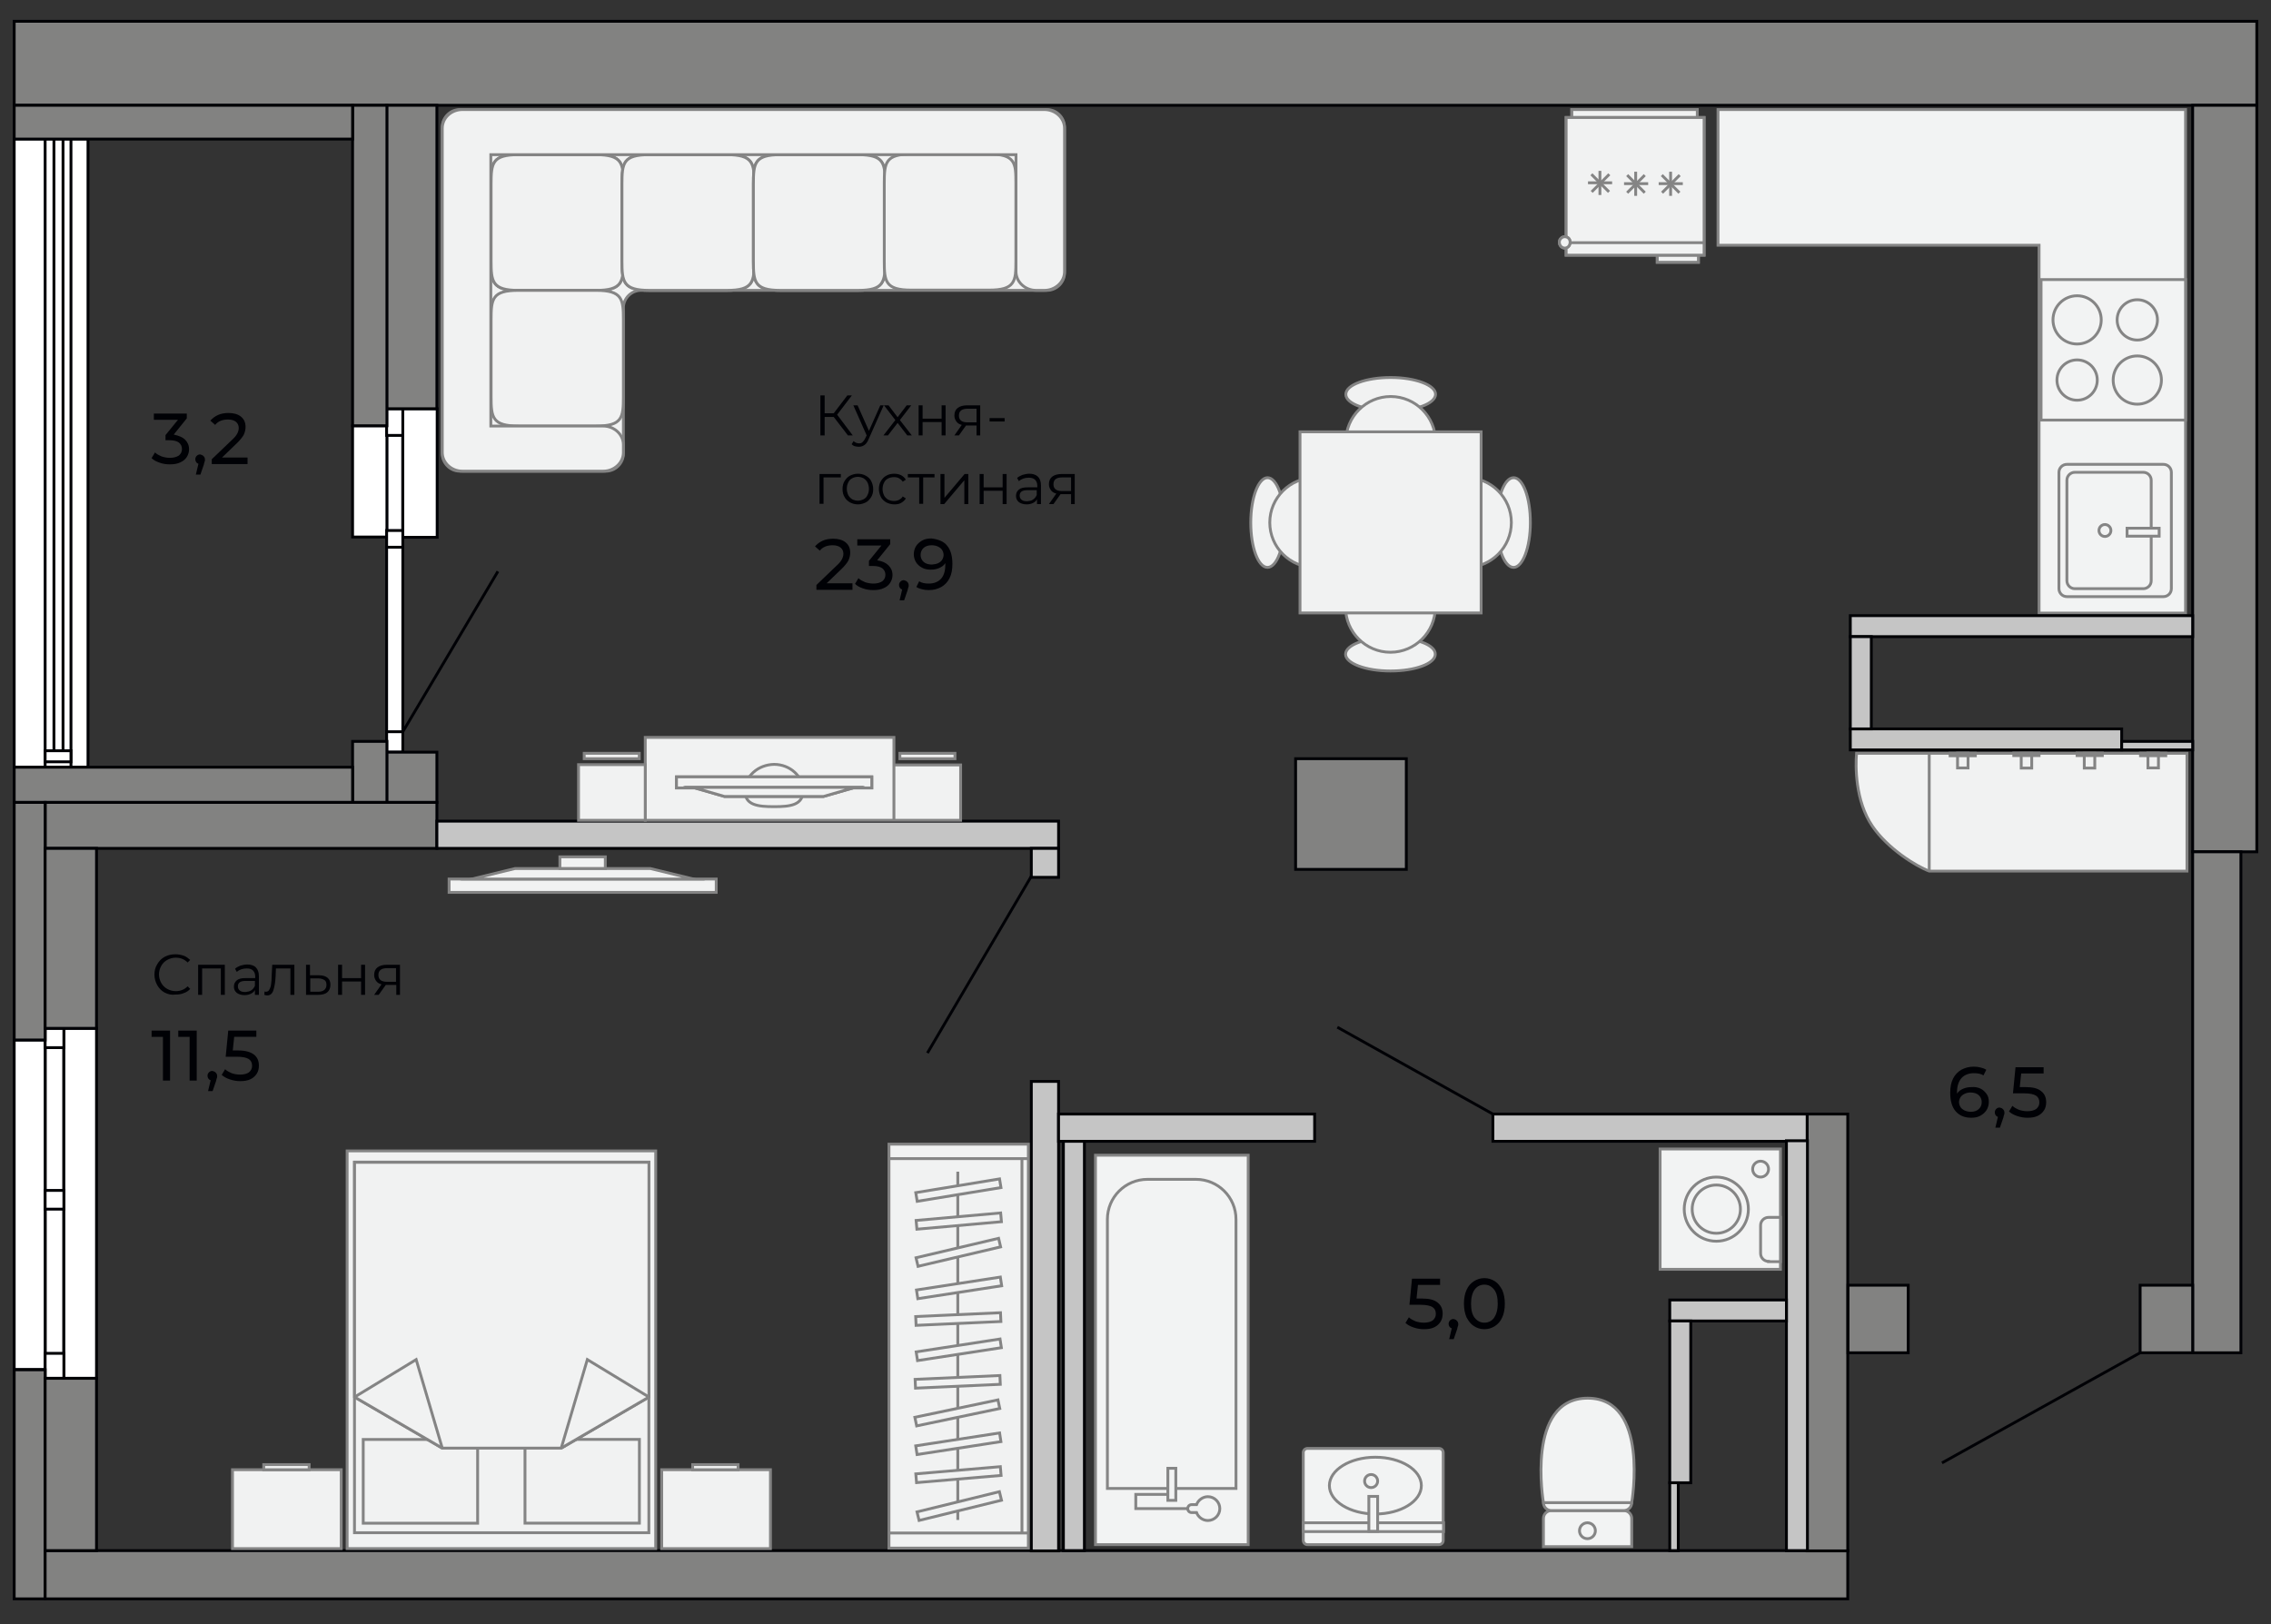 <?xml version="1.0" encoding="utf-8"?>
<!-- Generator: Adobe Illustrator 23.0.2, SVG Export Plug-In . SVG Version: 6.00 Build 0)  -->
<svg version="1.1" xmlns="http://www.w3.org/2000/svg" xmlns:xlink="http://www.w3.org/1999/xlink" x="0px" y="0px"
	 viewBox="0 0 800 572.3" enable-background="new 0 0 800 572.3" xml:space="preserve">
<rect x="0" y="0" width="800" height="572.3" fill="#333333" stroke="none"/>
<g id="Слой_1">
	<polygon fill="#F2F3F3" stroke="#858585" points="769.9,216 769.9,38.6 605.2,38.6 605.2,86.4 718.3,86.4 718.3,216 	"/>
	<g id="unitaz">
		<path fill="#F2F3F3" stroke="#858585" d="M543.7,544.9V535c0-1.6,1.3-2.8,2.8-2.8H572c1.6,0,2.8,1.3,2.8,2.8v9.9H543.7z"/>
		<path fill="#F2F3F3" stroke="#858585" d="M546.5,532.2c-1.6,0-2.8-1.3-2.8-2.8h31.1c0,1.6-1.3,2.8-2.8,2.8H546.5z"/>
		<path fill="#F2F3F3" stroke="#858585" d="M574.8,529.4h-31.1c0,0-6.4-36.8,15.6-36.8C581.2,492.6,574.8,529.4,574.8,529.4z"/>
		<circle fill="#F2F3F3" stroke="#858585" cx="559.2" cy="539.3" r="2.8"/>
	</g>
	<g id="moyka">
		<path fill="#F2F3F3" stroke="#858585" d="M460.6,544.2c-0.9,0-1.5-0.7-1.5-1.5v-30.9c0-0.9,0.7-1.5,1.5-1.5h46.3
			c0.9,0,1.5,0.7,1.5,1.5v30.9c0,0.9-0.7,1.5-1.5,1.5H460.6z"/>
		<rect x="459.1" y="536.5" fill="#F2F3F3" stroke="#858585" width="49.4" height="3.1"/>
		<ellipse fill="#F2F3F3" stroke="#858585" cx="484.5" cy="523.4" rx="16.2" ry="10"/>
		<rect x="482.2" y="527.2" fill="#F2F3F3" stroke="#858585" width="3.1" height="12.3"/>
		<circle fill="#F2F3F3" stroke="#858585" cx="483" cy="521.8" r="2.3"/>
	</g>
	<g id="stirka">
		<rect x="584.8" y="404.8" fill="#F2F3F3" stroke="#858585" width="42.4" height="42.4"/>
		<path fill="#F2F3F3" stroke="#858585" d="M623,444.4c-1.6,0-2.8-1.3-2.8-2.8v-9.9c0-1.6,1.3-2.8,2.8-2.8h4.2v15.6H623z"/>
		<circle fill="#F2F3F3" stroke="#858585" cx="604.6" cy="426" r="11.3"/>
		<circle fill="#F2F3F3" stroke="#858585" cx="604.6" cy="426" r="8.5"/>
		<circle fill="#F2F3F3" stroke="#858585" cx="620.2" cy="411.9" r="2.8"/>
	</g>
	<g id="moyka_2">
		<path fill="#F2F3F3" stroke="#858585" d="M728.1,210.2c-1.6,0-2.8-1.3-2.8-2.8v-41c0-1.6,1.3-2.8,2.8-2.8h34
			c1.6,0,2.8,1.3,2.8,2.8v41c0,1.6-1.3,2.8-2.8,2.8H728.1z"/>
		<path fill="#F2F3F3" stroke="#858585" d="M730.9,207.4c-1.6,0-2.8-1.3-2.8-2.8v-35.4c0-1.6,1.3-2.8,2.8-2.8H755
			c1.6,0,2.8,1.3,2.8,2.8v35.4c0,1.6-1.3,2.8-2.8,2.8H730.9z"/>
		<rect x="749.3" y="186.1" fill="#F2F3F3" stroke="#858585" width="11.3" height="2.8"/>
		<circle fill="#F2F3F3" stroke="#858585" cx="741.5" cy="186.9" r="2.1"/>
	</g>
	<g id="plita">
		<rect x="719" y="98.5" fill="#F2F3F3" stroke="#858585" width="50.9" height="49.5"/>
		<circle fill="#F2F3F3" stroke="#858585" cx="731.7" cy="112.7" r="8.5"/>
		<circle fill="#F2F3F3" stroke="#858585" cx="752.9" cy="133.9" r="8.5"/>
		<circle fill="#F2F3F3" stroke="#858585" cx="731.7" cy="133.9" r="7.1"/>
		<circle fill="#F2F3F3" stroke="#858585" cx="752.9" cy="112.7" r="7.1"/>
	</g>
	<g id="vanna">
		<rect x="385.9" y="407" fill="#F2F3F3" stroke="#858585" width="53.8" height="137.2"/>
		<path fill="#F2F3F3" stroke="#858585" d="M421.3,415.5c7.8,0,14.1,6.3,14.1,14.1v94.8h-45.3v-94.8c0-7.8,6.3-14.1,14.1-14.1H421.3
			z"/>
		<path fill="#F2F3F3" stroke="#858585" d="M411.4,526.5h-11.3v5h19.1"/>
		<path id="Union" fill="#F2F3F3" stroke="#858585" d="M421.5,532.9c0.6,1.6,2.2,2.8,4,2.8c2.3,0,4.2-1.9,4.2-4.2
			c0-2.3-1.9-4.2-4.2-4.2c-1.8,0-3.4,1.2-4,2.8h-1.7c-0.8,0-1.4,0.6-1.4,1.4s0.6,1.4,1.4,1.4H421.5z"/>
		<rect x="411.4" y="517.3" fill="#F2F3F3" stroke="#858585" width="2.8" height="11.3"/>
	</g>
	<rect x="15.9" y="362.3" fill="#FFFFFF" stroke="#000105" stroke-miterlimit="10" width="6.6" height="123.3"/>
	<rect x="22.5" y="362.3" fill="#FFFFFF" stroke="#000105" stroke-miterlimit="10" width="11.5" height="123.3"/>
	<rect x="5" y="366.4" fill="#FFFFFF" stroke="#000105" stroke-miterlimit="10" width="10.9" height="116.1"/>
	<rect x="15.9" y="362.3" fill="#FFFFFF" stroke="#000105" stroke-miterlimit="10" width="6.6" height="6.8"/>
	<rect x="15.9" y="419.4" fill="#FFFFFF" stroke="#000105" stroke-miterlimit="10" width="6.6" height="6.6"/>
	<rect x="15.9" y="476.8" fill="#FFFFFF" stroke="#000105" stroke-miterlimit="10" width="6.6" height="8.8"/>
	<rect x="136.2" y="144" fill="#FFFFFF" stroke="#000105" stroke-miterlimit="10" width="5.7" height="121"/>
	<rect x="141.9" y="144" fill="#FFFFFF" stroke="#000105" stroke-miterlimit="10" width="12.1" height="45.3"/>
	<rect x="124.2" y="150" fill="#FFFFFF" stroke="#000105" stroke-miterlimit="10" width="12.1" height="39.2"/>
	<rect x="136.2" y="186.9" fill="#FFFFFF" stroke="#000105" stroke-miterlimit="10" width="5.7" height="5.9"/>
	<rect x="136.2" y="144" fill="#FFFFFF" stroke="#000105" stroke-miterlimit="10" width="5.7" height="9.4"/>
	<rect x="136.2" y="257.8" fill="#FFFFFF" stroke="#000105" stroke-miterlimit="10" width="5.7" height="7.2"/>
	<g>
		<rect x="5" y="48.9" fill="#FFFFFF" stroke="#000105" stroke-miterlimit="10" width="26" height="221.4"/>
		<rect x="15.9" y="48.9" fill="#FFFFFF" stroke="#000105" stroke-miterlimit="10" width="9.1" height="221.4"/>
		<rect x="19" y="48.9" fill="#FFFFFF" stroke="#000105" stroke-miterlimit="10" width="3.2" height="217.5"/>
	</g>
	<rect x="15.9" y="264.5" fill="#FFFFFF" stroke="#000105" stroke-miterlimit="10" width="9.1" height="3.9"/>
	<line fill="#FFFFFF" stroke="#000105" stroke-miterlimit="10" x1="141.9" y1="257.8" x2="175.4" y2="201.3"/>
	<line fill="#FFFFFF" stroke="#000105" stroke-miterlimit="10" x1="326.7" y1="371" x2="363.6" y2="308.2"/>
	<line fill="#FFFFFF" stroke="#000105" stroke-miterlimit="10" x1="525.9" y1="392.5" x2="471.1" y2="361.9"/>
	<line fill="#FFFFFF" stroke="#000105" stroke-miterlimit="10" x1="753.9" y1="476.6" x2="684.1" y2="515.4"/>
	<rect x="5" y="7.5" fill="#828281" stroke="#000105" stroke-miterlimit="10" width="790" height="29.6"/>
	<rect x="136.2" y="37.1" fill="#828281" stroke="#000105" stroke-miterlimit="10" width="17.7" height="106.9"/>
	<rect x="124.2" y="37.1" fill="#828281" stroke="#000105" stroke-miterlimit="10" width="12.1" height="112.9"/>
	<rect x="5" y="37.1" fill="#828281" stroke="#000105" stroke-miterlimit="10" width="119.2" height="11.9"/>
	<rect x="136.2" y="265" fill="#828281" stroke="#000105" stroke-miterlimit="10" width="17.7" height="17.7"/>
	<rect x="124.2" y="261.2" fill="#828281" stroke="#000105" stroke-miterlimit="10" width="12.1" height="21.5"/>
	<rect x="5" y="270.3" fill="#828281" stroke="#000105" stroke-miterlimit="10" width="119.2" height="12.4"/>
	<rect x="15.9" y="282.7" fill="#828281" stroke="#000105" stroke-miterlimit="10" width="138" height="16.2"/>
	<rect x="5" y="282.7" fill="#828281" stroke="#000105" stroke-miterlimit="10" width="10.9" height="83.7"/>
	<rect x="15.9" y="298.9" fill="#828281" stroke="#000105" stroke-miterlimit="10" width="18.1" height="63.4"/>
	<rect x="5" y="482.6" fill="#828281" stroke="#000105" stroke-miterlimit="10" width="10.9" height="80.7"/>
	<rect x="15.9" y="546.3" fill="#828281" stroke="#000105" stroke-miterlimit="10" width="635" height="17"/>
	<rect x="15.9" y="485.6" fill="#828281" stroke="#000105" stroke-miterlimit="10" width="18.1" height="60.7"/>
	<rect x="772.4" y="37.1" fill="#828281" stroke="#000105" stroke-miterlimit="10" width="22.6" height="263"/>
	<rect x="772.4" y="300.1" fill="#828281" stroke="#000105" stroke-miterlimit="10" width="17" height="176.5"/>
	<rect x="753.9" y="452.8" fill="#828281" stroke="#000105" stroke-miterlimit="10" width="18.5" height="23.8"/>
	<rect x="636.6" y="392.5" fill="#828281" stroke="#000105" stroke-miterlimit="10" width="14.3" height="153.9"/>
	<rect x="456.4" y="267.3" fill="#828281" stroke="#000105" stroke-miterlimit="10" width="39" height="39"/>
	<rect x="651" y="452.8" fill="#828281" stroke="#000105" stroke-miterlimit="10" width="21.2" height="23.8"/>
	<rect x="153.9" y="289.3" fill="#C5C5C5" stroke="#000105" stroke-miterlimit="10" width="219" height="9.6"/>
	<rect x="363.3" y="298.9" fill="#C5C5C5" stroke="#000105" stroke-miterlimit="10" width="9.6" height="10.2"/>
	<rect x="363.3" y="381" fill="#C5C5C5" stroke="#000105" stroke-miterlimit="10" width="9.6" height="165.4"/>
	<rect x="525.9" y="392.5" fill="#C5C5C5" stroke="#000105" stroke-miterlimit="10" width="110.7" height="9.6"/>
	<rect x="372.9" y="392.5" fill="#C5C5C5" stroke="#000105" stroke-miterlimit="10" width="90.2" height="9.6"/>
	<rect x="374.6" y="402.1" fill="#C5C5C5" stroke="#000105" stroke-miterlimit="10" width="7.4" height="144.2"/>
	<rect x="629.3" y="401.9" fill="#C5C5C5" stroke="#000105" stroke-miterlimit="10" width="7.4" height="144.4"/>
	<rect x="588.2" y="458" fill="#C5C5C5" stroke="#000105" stroke-miterlimit="10" width="41.1" height="7.4"/>
	<rect x="588.2" y="465.4" fill="#C5C5C5" stroke="#000105" stroke-miterlimit="10" width="7.4" height="57"/>
	<rect x="588.2" y="522.4" fill="#C5C5C5" stroke="#000105" stroke-miterlimit="10" width="3" height="23.9"/>
	<rect x="651.8" y="216.9" fill="#C5C5C5" stroke="#000105" stroke-miterlimit="10" width="120.6" height="7.4"/>
	<rect x="651.8" y="256.8" fill="#C5C5C5" stroke="#000105" stroke-miterlimit="10" width="95.6" height="7.4"/>
	<rect x="651.8" y="224.3" fill="#C5C5C5" stroke="#000105" stroke-miterlimit="10" width="7.4" height="32.5"/>
	<rect x="747.4" y="261.2" fill="#C5C5C5" stroke="#000105" stroke-miterlimit="10" width="25" height="3"/>
	<g>
		<path fill="#000105" d="M293.7,146.9h-3.2v6.5H289v-14.1h1.5v6.3h3.2l4.8-6.3h1.6l-5.2,6.8l5.5,7.3h-1.7L293.7,146.9z"/>
		<path fill="#000105" d="M311.3,142.8l-5.3,11.9c-0.4,1-0.9,1.7-1.5,2.1c-0.6,0.4-1.2,0.6-2,0.6c-0.5,0-1-0.1-1.4-0.2
			s-0.8-0.4-1.1-0.7l0.7-1.1c0.5,0.5,1.2,0.8,1.9,0.8c0.5,0,0.9-0.1,1.2-0.4c0.3-0.3,0.7-0.7,1-1.4l0.5-1l-4.7-10.6h1.5l4,9l4-9
			H311.3z"/>
		<path fill="#000105" d="M319.6,153.4l-3.4-4.4l-3.4,4.4h-1.6l4.2-5.4l-4-5.2h1.6l3.2,4.2l3.2-4.2h1.6l-4,5.2l4.2,5.4H319.6z"/>
		<path fill="#000105" d="M323.6,142.8h1.4v4.7h6.7v-4.7h1.4v10.6h-1.4v-4.7H325v4.7h-1.4V142.8z"/>
		<path fill="#000105" d="M345.3,142.8v10.6H344v-3.5h-3.3h-0.4l-2.5,3.5h-1.6l2.6-3.7c-0.8-0.2-1.5-0.6-1.9-1.2s-0.7-1.2-0.7-2.1
			c0-1.2,0.4-2.1,1.2-2.7c0.8-0.6,1.9-0.9,3.3-0.9H345.3z M340.8,148.8h3.2v-4.8h-3.1c-2.1,0-3.1,0.8-3.1,2.4
			C337.8,148,338.8,148.8,340.8,148.8z"/>
		<path fill="#000105" d="M348.6,147.3h5.3v1.2h-5.3V147.3z"/>
		<path fill="#000105" d="M296.2,168.2h-6.1v9.3h-1.4V167h7.5V168.2z"/>
		<path fill="#000105" d="M299.4,177c-0.8-0.5-1.5-1.1-1.9-1.9c-0.5-0.8-0.7-1.7-0.7-2.8s0.2-2,0.7-2.8s1.1-1.5,1.9-1.9
			s1.7-0.7,2.8-0.7c1,0,1.9,0.2,2.8,0.7s1.5,1.1,1.9,1.9s0.7,1.7,0.7,2.8s-0.2,2-0.7,2.8c-0.5,0.8-1.1,1.5-1.9,1.9s-1.7,0.7-2.8,0.7
			C301.1,177.7,300.2,177.4,299.4,177z M304.2,175.9c0.6-0.3,1.1-0.8,1.4-1.5c0.3-0.6,0.5-1.3,0.5-2.2c0-0.8-0.2-1.5-0.5-2.2
			c-0.3-0.6-0.8-1.1-1.4-1.5c-0.6-0.3-1.3-0.5-2-0.5c-0.8,0-1.4,0.2-2,0.5c-0.6,0.3-1.1,0.8-1.4,1.5c-0.3,0.6-0.5,1.3-0.5,2.2
			c0,0.8,0.2,1.5,0.5,2.2c0.3,0.6,0.8,1.1,1.4,1.5c0.6,0.3,1.3,0.5,2,0.5C302.9,176.4,303.6,176.2,304.2,175.9z"/>
		<path fill="#000105" d="M312.2,177c-0.8-0.5-1.5-1.1-1.9-1.9s-0.7-1.8-0.7-2.8s0.2-2,0.7-2.8s1.1-1.5,1.9-1.9
			c0.8-0.5,1.8-0.7,2.8-0.7c0.9,0,1.7,0.2,2.4,0.5c0.7,0.4,1.3,0.9,1.7,1.6l-1.1,0.7c-0.3-0.5-0.8-0.9-1.3-1.2
			c-0.5-0.3-1.1-0.4-1.8-0.4c-0.8,0-1.5,0.2-2.1,0.5c-0.6,0.3-1.1,0.8-1.4,1.5c-0.3,0.6-0.5,1.3-0.5,2.2c0,0.8,0.2,1.5,0.5,2.2
			c0.3,0.6,0.8,1.1,1.4,1.5c0.6,0.3,1.3,0.5,2.1,0.5c0.6,0,1.2-0.1,1.8-0.4c0.5-0.3,1-0.6,1.3-1.2l1.1,0.7c-0.4,0.7-1,1.2-1.7,1.6
			s-1.5,0.5-2.4,0.5C314,177.7,313,177.4,312.2,177z"/>
		<path fill="#000105" d="M329.2,168.2h-4v9.3h-1.4v-9.3h-4V167h9.4V168.2z"/>
		<path fill="#000105" d="M331.3,167h1.4v8.4l7.1-8.4h1.3v10.6h-1.4v-8.4l-7.1,8.4h-1.3V167z"/>
		<path fill="#000105" d="M345.1,167h1.4v4.7h6.7V167h1.4v10.6h-1.4v-4.7h-6.7v4.7h-1.4V167z"/>
		<path fill="#000105" d="M365.6,167.9c0.7,0.7,1.1,1.7,1.1,3.1v6.6h-1.4v-1.7c-0.3,0.6-0.8,1-1.4,1.3c-0.6,0.3-1.4,0.5-2.2,0.5
			c-1.2,0-2.1-0.3-2.8-0.8c-0.7-0.6-1-1.3-1-2.2c0-0.9,0.3-1.6,1-2.2c0.7-0.6,1.7-0.8,3.1-0.8h3.4v-0.6c0-0.9-0.3-1.6-0.8-2.1
			c-0.5-0.5-1.3-0.7-2.2-0.7c-0.7,0-1.3,0.1-1.9,0.3c-0.6,0.2-1.1,0.5-1.6,0.9l-0.6-1.1c0.5-0.5,1.2-0.8,1.9-1.1
			c0.8-0.2,1.5-0.4,2.4-0.4C363.8,166.9,364.8,167.2,365.6,167.9z M363.9,176c0.6-0.4,1-0.9,1.3-1.6v-1.7h-3.3
			c-1.8,0-2.7,0.6-2.7,1.9c0,0.6,0.2,1.1,0.7,1.5c0.5,0.4,1.1,0.5,2,0.5C362.7,176.5,363.4,176.4,363.9,176z"/>
		<path fill="#000105" d="M378.6,167v10.6h-1.3v-3.5H374h-0.4l-2.5,3.5h-1.6l2.6-3.7c-0.8-0.2-1.5-0.6-1.9-1.2s-0.7-1.2-0.7-2.1
			c0-1.2,0.4-2.1,1.2-2.7c0.8-0.6,1.9-0.9,3.3-0.9H378.6z M374.1,173h3.2v-4.8h-3.1c-2.1,0-3.1,0.8-3.1,2.4
			C371.1,172.2,372.1,173,374.1,173z"/>
		<path fill="#000105" d="M300.3,205.6v2.2h-12.7v-1.7l7.2-6.9c0.9-0.8,1.5-1.6,1.8-2.2c0.3-0.6,0.5-1.2,0.5-1.9
			c0-0.9-0.3-1.6-1-2.2c-0.6-0.5-1.6-0.8-2.8-0.8c-1.9,0-3.5,0.6-4.5,1.9l-1.7-1.5c0.7-0.8,1.6-1.5,2.7-2c1.1-0.5,2.4-0.7,3.7-0.7
			c1.8,0,3.3,0.4,4.4,1.3c1.1,0.9,1.6,2.1,1.6,3.6c0,0.9-0.2,1.8-0.6,2.7c-0.4,0.8-1.2,1.8-2.3,2.9l-5.4,5.2H300.3z"/>
		<path fill="#000105" d="M313,199.2c0.9,0.9,1.4,2,1.4,3.4c0,1-0.3,1.9-0.8,2.7c-0.5,0.8-1.3,1.5-2.3,1.9c-1,0.5-2.2,0.7-3.7,0.7
			c-1.3,0-2.5-0.2-3.6-0.6c-1.2-0.4-2.1-0.9-2.8-1.6l1.2-2c0.6,0.6,1.4,1,2.3,1.4c0.9,0.3,1.9,0.5,3,0.5c1.3,0,2.3-0.3,3.1-0.8
			c0.7-0.6,1.1-1.3,1.1-2.3c0-1-0.4-1.7-1.1-2.3c-0.7-0.5-1.8-0.8-3.3-0.8h-1.4v-1.8l4.4-5.4H302v-2.2h11.6v1.7l-4.6,5.7
			C310.8,197.7,312.1,198.3,313,199.2z"/>
		<path fill="#000105" d="M319.6,205c0.3,0.3,0.5,0.7,0.5,1.2c0,0.3,0,0.5-0.1,0.7c-0.1,0.2-0.2,0.6-0.3,1.1l-1.2,3.5h-1.6l0.9-3.8
			c-0.3-0.1-0.6-0.3-0.8-0.6c-0.2-0.3-0.3-0.6-0.3-1c0-0.5,0.2-0.9,0.5-1.2c0.3-0.3,0.7-0.5,1.2-0.5
			C318.9,204.5,319.3,204.7,319.6,205z"/>
		<path fill="#000105" d="M333.6,192.2c1.3,1.5,1.9,3.7,1.9,6.5c0,2-0.3,3.6-1,5c-0.7,1.4-1.7,2.4-2.9,3.1c-1.3,0.7-2.7,1.1-4.4,1.1
			c-0.9,0-1.7-0.1-2.4-0.3c-0.8-0.2-1.4-0.4-2-0.8l1-2c0.9,0.6,2,0.8,3.4,0.8c1.8,0,3.3-0.6,4.3-1.7c1-1.1,1.5-2.8,1.5-4.9v-0.6
			c-0.5,0.8-1.2,1.3-2.1,1.7c-0.9,0.4-1.9,0.6-3,0.6c-1.2,0-2.2-0.2-3.1-0.7s-1.6-1.1-2.1-1.9s-0.8-1.8-0.8-2.8
			c0-1.1,0.3-2.1,0.8-2.9c0.5-0.8,1.3-1.5,2.2-2c0.9-0.5,2-0.7,3.2-0.7C330.5,190,332.4,190.7,333.6,192.2z M330.5,198.4
			c0.6-0.3,1.1-0.7,1.4-1.2s0.5-1.1,0.5-1.7c0-0.6-0.2-1.2-0.5-1.7c-0.3-0.5-0.8-0.9-1.4-1.2s-1.4-0.5-2.3-0.5
			c-1.2,0-2.1,0.3-2.8,0.9c-0.7,0.6-1.1,1.5-1.1,2.5s0.4,1.9,1.1,2.5c0.7,0.6,1.7,0.9,2.9,0.9C329.2,198.8,329.9,198.7,330.5,198.4z
			"/>
	</g>
	<g>
		<path fill="#000105" d="M58,349.7c-1.1-0.6-2-1.5-2.6-2.6c-0.6-1.1-1-2.3-1-3.7c0-1.4,0.3-2.6,1-3.7c0.6-1.1,1.5-2,2.6-2.6
			c1.1-0.6,2.4-0.9,3.8-0.9c1,0,2,0.2,2.9,0.5c0.9,0.3,1.6,0.9,2.3,1.5l-0.9,0.9c-1.1-1.1-2.5-1.7-4.2-1.7c-1.1,0-2.1,0.3-3,0.8
			c-0.9,0.5-1.6,1.2-2.1,2.1c-0.5,0.9-0.8,1.9-0.8,3c0,1.1,0.3,2.1,0.8,3c0.5,0.9,1.2,1.6,2.1,2.1c0.9,0.5,1.9,0.8,3,0.8
			c1.7,0,3.1-0.6,4.2-1.7l0.9,0.9c-0.6,0.7-1.4,1.2-2.3,1.5c-0.9,0.4-1.9,0.5-2.9,0.5C60.4,350.6,59.2,350.3,58,349.7z"/>
		<path fill="#000105" d="M79.2,339.9v10.6h-1.4v-9.3h-6.6v9.3h-1.4v-10.6H79.2z"/>
		<path fill="#000105" d="M90.1,340.8c0.7,0.7,1.1,1.7,1.1,3.1v6.6h-1.4v-1.7c-0.3,0.6-0.8,1-1.4,1.3c-0.6,0.3-1.4,0.5-2.2,0.5
			c-1.2,0-2.1-0.3-2.8-0.8c-0.7-0.6-1-1.3-1-2.2c0-0.9,0.3-1.6,1-2.2c0.7-0.6,1.7-0.8,3.1-0.8h3.4v-0.6c0-0.9-0.3-1.6-0.8-2.1
			c-0.5-0.5-1.3-0.7-2.2-0.7c-0.7,0-1.3,0.1-1.9,0.3c-0.6,0.2-1.1,0.5-1.6,0.9l-0.6-1.1c0.5-0.5,1.2-0.8,1.9-1.1
			c0.8-0.2,1.5-0.4,2.4-0.4C88.3,339.8,89.4,340.1,90.1,340.8z M88.5,348.9c0.6-0.4,1-0.9,1.3-1.6v-1.7h-3.3c-1.8,0-2.7,0.6-2.7,1.9
			c0,0.6,0.2,1.1,0.7,1.5c0.5,0.4,1.1,0.5,2,0.5C87.3,349.4,87.9,349.3,88.5,348.9z"/>
		<path fill="#000105" d="M103.7,339.9v10.6h-1.4v-9.3h-5.1l-0.1,2.6c-0.1,2.2-0.4,3.9-0.8,5.1c-0.4,1.2-1.1,1.8-2.2,1.8
			c-0.3,0-0.6-0.1-1-0.2l0.1-1.2c0.2,0.1,0.4,0.1,0.5,0.1c0.6,0,1-0.3,1.2-0.8c0.3-0.5,0.5-1.1,0.6-1.9c0.1-0.8,0.2-1.7,0.2-3
			l0.2-3.8H103.7z"/>
		<path fill="#000105" d="M115.4,344.5c0.7,0.6,1,1.4,1,2.5c0,1.1-0.4,2-1.1,2.6c-0.7,0.6-1.8,0.9-3.2,0.9l-4.3,0v-10.6h1.4v3.7
			l3.1,0C113.7,343.6,114.7,343.9,115.4,344.5z M114.2,348.8c0.5-0.4,0.8-1,0.8-1.8c0-0.8-0.2-1.4-0.7-1.7s-1.2-0.6-2.2-0.6l-2.8,0
			v4.7l2.8,0C113,349.4,113.7,349.2,114.2,348.8z"/>
		<path fill="#000105" d="M119.1,339.9h1.4v4.7h6.7v-4.7h1.4v10.6h-1.4v-4.7h-6.7v4.7h-1.4V339.9z"/>
		<path fill="#000105" d="M140.9,339.9v10.6h-1.3V347h-3.3h-0.4l-2.5,3.5h-1.6l2.6-3.7c-0.8-0.2-1.5-0.6-1.9-1.2s-0.7-1.2-0.7-2.1
			c0-1.2,0.4-2.1,1.2-2.7c0.8-0.6,1.9-0.9,3.3-0.9H140.9z M136.3,345.9h3.2v-4.8h-3.1c-2.1,0-3.1,0.8-3.1,2.4
			C133.3,345.1,134.3,345.9,136.3,345.9z"/>
		<path fill="#000105" d="M59.9,363.1v17.6h-2.5v-15.4h-4v-2.2H59.9z"/>
		<path fill="#000105" d="M69.3,363.1v17.6h-2.5v-15.4h-4v-2.2H69.3z"/>
		<path fill="#000105" d="M76,377.9c0.3,0.3,0.5,0.7,0.5,1.2c0,0.3,0,0.5-0.1,0.7c-0.1,0.2-0.2,0.6-0.3,1.1l-1.2,3.5h-1.6l0.9-3.8
			c-0.3-0.1-0.6-0.3-0.8-0.6c-0.2-0.3-0.3-0.6-0.3-1c0-0.5,0.2-0.9,0.5-1.2c0.3-0.3,0.7-0.5,1.2-0.5C75.3,377.4,75.7,377.6,76,377.9
			z"/>
		<path fill="#000105" d="M89.4,371.5c1.2,0.9,1.8,2.2,1.8,3.9c0,1-0.2,2-0.7,2.8c-0.5,0.8-1.2,1.5-2.2,2s-2.2,0.7-3.7,0.7
			c-1.2,0-2.4-0.2-3.6-0.6c-1.2-0.4-2.1-0.9-2.9-1.6l1.2-2c0.6,0.6,1.4,1,2.3,1.4c0.9,0.3,1.9,0.5,3,0.5c1.3,0,2.4-0.3,3.1-0.8
			c0.7-0.6,1.1-1.3,1.1-2.3c0-1.1-0.4-1.9-1.2-2.4c-0.8-0.5-2.2-0.8-4.1-0.8h-4l0.9-9.2h9.9v2.2h-7.8l-0.5,4.8h2
			C86.4,370.1,88.2,370.6,89.4,371.5z"/>
	</g>
	<g>
		<path fill="#000105" d="M65.2,154.9c0.9,0.9,1.4,2,1.4,3.4c0,1-0.3,1.9-0.8,2.7c-0.5,0.8-1.3,1.5-2.3,1.9c-1,0.5-2.2,0.7-3.7,0.7
			c-1.3,0-2.5-0.2-3.6-0.6c-1.2-0.4-2.1-0.9-2.8-1.6l1.2-2c0.6,0.6,1.4,1,2.3,1.4c0.9,0.3,1.9,0.5,3,0.5c1.3,0,2.3-0.3,3.1-0.8
			c0.7-0.6,1.1-1.3,1.1-2.3c0-1-0.4-1.7-1.1-2.3c-0.7-0.5-1.8-0.8-3.3-0.8h-1.4v-1.8l4.4-5.4h-8.5v-2.2h11.6v1.7l-4.6,5.7
			C63,153.5,64.3,154,65.2,154.9z"/>
		<path fill="#000105" d="M71.7,160.7c0.3,0.3,0.5,0.7,0.5,1.2c0,0.3,0,0.5-0.1,0.7c-0.1,0.2-0.2,0.6-0.3,1.1l-1.2,3.5H69l0.9-3.8
			c-0.3-0.1-0.6-0.3-0.8-0.6c-0.2-0.3-0.3-0.6-0.3-1c0-0.5,0.2-0.9,0.5-1.2c0.3-0.3,0.7-0.5,1.2-0.5C71,160.2,71.4,160.4,71.7,160.7
			z"/>
		<path fill="#000105" d="M87.2,161.3v2.2H74.6v-1.7l7.2-6.9c0.9-0.8,1.5-1.6,1.8-2.2c0.3-0.6,0.5-1.2,0.5-1.9c0-0.9-0.3-1.6-1-2.2
			c-0.6-0.5-1.6-0.8-2.8-0.8c-1.9,0-3.5,0.6-4.5,1.9l-1.7-1.5c0.7-0.8,1.6-1.5,2.7-2c1.1-0.5,2.4-0.7,3.7-0.7c1.8,0,3.3,0.4,4.4,1.3
			c1.1,0.9,1.6,2.1,1.6,3.6c0,0.9-0.2,1.8-0.6,2.7c-0.4,0.8-1.2,1.8-2.3,2.9l-5.4,5.2H87.2z"/>
	</g>
	<g>
		<path fill="#000105" d="M697.6,383.5c0.9,0.4,1.6,1.1,2.2,1.9s0.8,1.8,0.8,2.8c0,1.1-0.3,2.1-0.8,2.9c-0.5,0.8-1.3,1.5-2.2,2
			c-0.9,0.5-2,0.7-3.2,0.7c-2.4,0-4.2-0.8-5.5-2.3c-1.3-1.5-1.9-3.7-1.9-6.5c0-2,0.3-3.6,1-5c0.7-1.4,1.7-2.4,2.9-3.1
			c1.3-0.7,2.7-1.1,4.4-1.1c0.9,0,1.7,0.1,2.4,0.3c0.8,0.2,1.4,0.4,2,0.8l-1,2c-0.8-0.6-2-0.8-3.4-0.8c-1.8,0-3.3,0.6-4.3,1.7
			c-1,1.1-1.6,2.8-1.6,4.9c0,0.3,0,0.5,0,0.6c0.5-0.8,1.2-1.3,2.1-1.7c0.9-0.4,1.9-0.6,3-0.6C695.7,382.9,696.7,383.1,697.6,383.5z
			 M697,390.8c0.7-0.6,1.1-1.5,1.1-2.5c0-1-0.4-1.9-1.1-2.5c-0.7-0.6-1.7-0.9-2.9-0.9c-0.8,0-1.5,0.2-2.1,0.5
			c-0.6,0.3-1.1,0.7-1.4,1.2s-0.5,1.1-0.5,1.7c0,0.6,0.2,1.2,0.5,1.7c0.3,0.5,0.8,0.9,1.4,1.2c0.6,0.3,1.4,0.5,2.3,0.5
			C695.4,391.7,696.3,391.4,697,390.8z"/>
		<path fill="#000105" d="M705.6,390.8c0.3,0.3,0.5,0.7,0.5,1.2c0,0.3,0,0.5-0.1,0.7c-0.1,0.2-0.2,0.6-0.3,1.1l-1.2,3.5h-1.6
			l0.9-3.8c-0.3-0.1-0.6-0.3-0.8-0.6c-0.2-0.3-0.3-0.6-0.3-1c0-0.5,0.2-0.9,0.5-1.2c0.3-0.3,0.7-0.5,1.2-0.5
			C704.9,390.3,705.2,390.4,705.6,390.8z"/>
		<path fill="#000105" d="M719,384.4c1.2,0.9,1.8,2.2,1.8,3.9c0,1-0.2,2-0.7,2.8c-0.5,0.8-1.2,1.5-2.2,2c-1,0.5-2.2,0.7-3.7,0.7
			c-1.2,0-2.4-0.2-3.6-0.6s-2.1-0.9-2.9-1.6l1.2-2c0.6,0.6,1.4,1,2.3,1.4c0.9,0.3,1.9,0.5,3,0.5c1.3,0,2.4-0.3,3.1-0.8
			c0.7-0.6,1.1-1.3,1.1-2.3c0-1.1-0.4-1.9-1.2-2.4c-0.8-0.5-2.2-0.8-4.1-0.8h-4l0.9-9.2h9.9v2.2H712l-0.5,4.8h2
			C716,383,717.8,383.4,719,384.4z"/>
	</g>
	<g>
		<path fill="#000105" d="M506.4,458.9c1.2,0.9,1.8,2.2,1.8,3.9c0,1-0.2,2-0.7,2.8c-0.5,0.8-1.2,1.5-2.2,2c-1,0.5-2.2,0.7-3.7,0.7
			c-1.2,0-2.4-0.2-3.6-0.6s-2.1-0.9-2.9-1.6l1.2-2c0.6,0.6,1.4,1,2.3,1.4c0.9,0.3,1.9,0.5,3,0.5c1.3,0,2.4-0.3,3.1-0.8
			c0.7-0.6,1.1-1.3,1.1-2.3c0-1.1-0.4-1.9-1.2-2.4c-0.8-0.5-2.2-0.8-4.1-0.8h-4l0.9-9.2h9.9v2.2h-7.8l-0.5,4.8h2
			C503.4,457.5,505.2,457.9,506.4,458.9z"/>
		<path fill="#000105" d="M513.2,465.3c0.3,0.3,0.5,0.7,0.5,1.2c0,0.3,0,0.5-0.1,0.7c-0.1,0.2-0.2,0.6-0.3,1.1l-1.2,3.5h-1.6
			l0.9-3.8c-0.3-0.1-0.6-0.3-0.8-0.6c-0.2-0.3-0.3-0.6-0.3-1c0-0.5,0.2-0.9,0.5-1.2c0.3-0.3,0.7-0.5,1.2-0.5
			C512.5,464.8,512.8,464.9,513.2,465.3z"/>
		<path fill="#000105" d="M519.2,467.2c-1.1-0.7-1.9-1.8-2.6-3.1c-0.6-1.4-0.9-3-0.9-4.8c0-1.9,0.3-3.5,0.9-4.8
			c0.6-1.4,1.5-2.4,2.6-3.1c1.1-0.7,2.3-1.1,3.7-1.1c1.4,0,2.6,0.4,3.7,1.1c1.1,0.7,1.9,1.8,2.6,3.1c0.6,1.4,0.9,3,0.9,4.8
			c0,1.9-0.3,3.5-0.9,4.8c-0.6,1.4-1.5,2.4-2.6,3.1c-1.1,0.7-2.3,1.1-3.7,1.1C521.5,468.3,520.3,467.9,519.2,467.2z M526.3,464.3
			c0.8-1.2,1.3-2.8,1.3-5c0-2.2-0.4-3.9-1.3-5s-2-1.7-3.4-1.7c-1.4,0-2.6,0.6-3.4,1.7s-1.3,2.8-1.3,5c0,2.2,0.4,3.9,1.3,5
			s2,1.7,3.4,1.7C524.3,466,525.5,465.4,526.3,464.3z"/>
	</g>
	<g>
		
			<rect x="266.6" y="449.7" transform="matrix(-4.488872e-11 1 -1 -4.488872e-11 811.958 136.511)" fill-rule="evenodd" clip-rule="evenodd" fill="#F1F2F2" stroke="#848484" stroke-miterlimit="10" width="142.3" height="49.1"/>
		<line fill="#F1F2F2" stroke="#848484" stroke-miterlimit="10" x1="313.2" y1="408.2" x2="362.4" y2="408.2"/>
		<line fill="#F1F2F2" stroke="#848484" stroke-miterlimit="10" x1="313.2" y1="540.1" x2="362.3" y2="540.1"/>
		<line fill="#F1F2F2" stroke="#848484" stroke-miterlimit="10" x1="360" y1="408.2" x2="360" y2="540.1"/>
		<line fill="#F1F2F2" stroke="#848484" stroke-miterlimit="10" x1="337.4" y1="535.5" x2="337.4" y2="412.8"/>
		
			<rect x="336.1" y="404.2" transform="matrix(0.162 0.987 -0.987 0.162 696.605 18.133)" fill="#F1F2F2" stroke="#848484" stroke-miterlimit="10" width="3.1" height="29.9"/>
		
			<rect x="336.1" y="415.2" transform="matrix(8.815246e-02 0.996 -0.996 8.815246e-02 736.41 55.984)" fill="#F1F2F2" stroke="#848484" stroke-miterlimit="10" width="3.1" height="29.9"/>
		
			<rect x="335.8" y="426.4" transform="matrix(0.229 0.973 -0.973 0.229 689.765 11.899)" fill="#F1F2F2" stroke="#848484" stroke-miterlimit="10" width="3.1" height="29.9"/>
		
			<rect x="336.2" y="438.9" transform="matrix(0.152 0.988 -0.988 0.152 734.919 51.055)" fill="#F1F2F2" stroke="#848484" stroke-miterlimit="10" width="3.1" height="29.9"/>
		
			<rect x="336" y="449.7" transform="matrix(4.511170e-02 0.999 -0.999 4.511170e-02 786.534 106.54)" fill="#F1F2F2" stroke="#848484" stroke-miterlimit="10" width="3.1" height="29.9"/>
		
			<rect x="336" y="460.7" transform="matrix(0.152 0.988 -0.988 0.152 756.38 69.754)" fill="#F1F2F2" stroke="#848484" stroke-miterlimit="10" width="3.1" height="29.9"/>
		
			<rect x="335.8" y="471.9" transform="matrix(4.511170e-02 0.999 -0.999 4.511170e-02 808.513 127.868)" fill="#F1F2F2" stroke="#848484" stroke-miterlimit="10" width="3.1" height="29.9"/>
		
			<rect x="335.8" y="482.8" transform="matrix(0.205 0.979 -0.979 0.205 755.37 65.479)" fill="#F1F2F2" stroke="#848484" stroke-miterlimit="10" width="3.1" height="29.9"/>
		
			<rect x="335.9" y="493.8" transform="matrix(0.152 0.988 -0.988 0.152 788.941 97.922)" fill="#F1F2F2" stroke="#848484" stroke-miterlimit="10" width="3.1" height="29.9"/>
		
			<rect x="335.8" y="504.7" transform="matrix(8.473843e-02 0.996 -0.996 8.473843e-02 826.614 139.505)" fill="#F1F2F2" stroke="#848484" stroke-miterlimit="10" width="3.1" height="29.9"/>
		
			<rect x="336.2" y="515.7" transform="matrix(0.238 0.971 -0.971 0.238 772.792 76.359)" fill="#F1F2F2" stroke="#848484" stroke-miterlimit="10" width="3.1" height="29.9"/>
	</g>
	<g>
		<g>
			
				<rect x="158.2" y="309.7" fill-rule="evenodd" clip-rule="evenodd" fill="#F1F2F2" stroke="#848484" stroke-miterlimit="10" width="94.1" height="4.7"/>
			<polygon fill-rule="evenodd" clip-rule="evenodd" fill="#F1F2F2" stroke="#848484" stroke-miterlimit="10" points="244.3,309.7 
				229.1,306 181.4,306 166.2,309.7 			"/>
			
				<rect x="203.2" y="295.9" transform="matrix(5.064400e-11 -1 1 5.064400e-11 -98.669 509.174)" fill-rule="evenodd" clip-rule="evenodd" fill="#F1F2F2" stroke="#848484" stroke-miterlimit="10" width="4.1" height="16"/>
		</g>
	</g>
	<g>
		
			<rect x="553.7" y="38.6" fill-rule="evenodd" clip-rule="evenodd" fill="#F1F2F2" stroke="#848484" stroke-miterlimit="10" width="44.2" height="3.1"/>
		
			<rect x="553.7" y="38.6" fill-rule="evenodd" clip-rule="evenodd" fill="#F1F2F2" stroke="#848484" stroke-miterlimit="10" width="44.2" height="3.1"/>
		
			<rect x="583.8" y="88.1" fill-rule="evenodd" clip-rule="evenodd" fill="#F1F2F2" stroke="#848484" stroke-miterlimit="10" width="14.5" height="4.3"/>
		
			<rect x="583.8" y="88.1" fill-rule="evenodd" clip-rule="evenodd" fill="#F1F2F2" stroke="#848484" stroke-miterlimit="10" width="14.5" height="4.3"/>
		
			<rect x="551.7" y="41.4" fill-rule="evenodd" clip-rule="evenodd" fill="#F1F2F2" stroke="#848484" stroke-miterlimit="10" width="48.6" height="48.5"/>
		
			<rect x="551.7" y="41.4" fill-rule="evenodd" clip-rule="evenodd" fill="#F1F2F2" stroke="#848484" stroke-miterlimit="10" width="48.6" height="48.5"/>
		<path fill-rule="evenodd" clip-rule="evenodd" fill="#F1F2F2" stroke="#848484" stroke-miterlimit="10" d="M551.7,85.5l48.6,0
			L551.7,85.5z"/>
		<path fill-rule="evenodd" clip-rule="evenodd" fill="#F1F2F2" stroke="#848484" stroke-miterlimit="10" d="M549.3,85.3
			c0-0.9,0.8-1.9,1.9-1.9c1.2,0,1.9,0.9,1.9,1.9c0,1.2-0.8,2.1-1.9,2.1C550.2,87.4,549.3,86.5,549.3,85.3z"/>
		<path fill-rule="evenodd" clip-rule="evenodd" fill="#F1F2F2" stroke="#848484" stroke-miterlimit="10" d="M549.3,85.3
			c0-0.9,0.8-1.9,1.9-1.9c1.2,0,1.9,0.9,1.9,1.9c0,1.2-0.8,2.1-1.9,2.1C550.2,87.4,549.3,86.5,549.3,85.3z"/>
		<path fill-rule="evenodd" clip-rule="evenodd" fill="#F1F2F2" stroke="#848484" stroke-miterlimit="10" d="M576.2,60.5v8.5V60.5z"
			/>
		<path fill-rule="evenodd" clip-rule="evenodd" fill="#F1F2F2" stroke="#848484" stroke-miterlimit="10" d="M572.1,64.7l8.5,0
			L572.1,64.7z"/>
		<path fill-rule="evenodd" clip-rule="evenodd" fill="#F1F2F2" stroke="#848484" stroke-miterlimit="10" d="M573.2,67.9l6.2-6.2
			L573.2,67.9z"/>
		<path fill-rule="evenodd" clip-rule="evenodd" fill="#F1F2F2" stroke="#848484" stroke-miterlimit="10" d="M579.4,67.9l-6.2-6.2
			L579.4,67.9z"/>
		<path fill-rule="evenodd" clip-rule="evenodd" fill="#F1F2F2" stroke="#848484" stroke-miterlimit="10" d="M563.6,60.2v8.5V60.2z"
			/>
		<path fill-rule="evenodd" clip-rule="evenodd" fill="#F1F2F2" stroke="#848484" stroke-miterlimit="10" d="M559.4,64.4l8.5,0
			L559.4,64.4z"/>
		<path fill-rule="evenodd" clip-rule="evenodd" fill="#F1F2F2" stroke="#848484" stroke-miterlimit="10" d="M560.7,67.6l6.2-6.2
			L560.7,67.6z"/>
		<path fill-rule="evenodd" clip-rule="evenodd" fill="#F1F2F2" stroke="#848484" stroke-miterlimit="10" d="M566.8,67.6l-6.2-6.2
			L566.8,67.6z"/>
		<path fill-rule="evenodd" clip-rule="evenodd" fill="#F1F2F2" stroke="#848484" stroke-miterlimit="10" d="M588.5,60.5l0,8.5
			L588.5,60.5z"/>
		<path fill-rule="evenodd" clip-rule="evenodd" fill="#F1F2F2" stroke="#848484" stroke-miterlimit="10" d="M584.3,64.7l8.5,0
			L584.3,64.7z"/>
		<path fill-rule="evenodd" clip-rule="evenodd" fill="#F1F2F2" stroke="#848484" stroke-miterlimit="10" d="M585.5,67.9l6.2-6.2
			L585.5,67.9z"/>
		<path fill-rule="evenodd" clip-rule="evenodd" fill="#F1F2F2" stroke="#848484" stroke-miterlimit="10" d="M591.6,67.9l-6.2-6.2
			L591.6,67.9z"/>
	</g>
	<g>
		<g>
			<path fill="#F1F2F2" stroke="#848484" stroke-miterlimit="10" d="M489.9,144.8c8.7,0,15.8-2.6,15.8-5.9c0-3.2-7.1-5.9-15.8-5.9
				c-8.7,0-15.8,2.6-15.8,5.9C474,142.2,481.1,144.8,489.9,144.8z"/>
			<path fill="#F1F2F2" stroke="#848484" stroke-miterlimit="10" d="M489.9,171.3c8.7,0,15.8-7.1,15.8-15.8
				c0-8.7-7.1-15.8-15.8-15.8c-8.7,0-15.8,7.1-15.8,15.8C474,164.2,481.1,171.3,489.9,171.3z"/>
		</g>
		<g>
			<path fill="#F1F2F2" stroke="#848484" stroke-miterlimit="10" d="M489.8,224.6c-8.7,0-15.8,2.6-15.8,5.9c0,3.2,7.1,5.9,15.8,5.9
				c8.7,0,15.8-2.6,15.8-5.9C505.7,227.2,498.6,224.6,489.8,224.6z"/>
			<path fill="#F1F2F2" stroke="#848484" stroke-miterlimit="10" d="M489.8,198.2c-8.7,0-15.8,7.1-15.8,15.8s7.1,15.8,15.8,15.8
				c8.7,0,15.8-7.1,15.8-15.8S498.6,198.2,489.8,198.2z"/>
		</g>
		<g>
			<path fill="#F1F2F2" stroke="#848484" stroke-miterlimit="10" d="M452.4,184.1c0-8.7-2.6-15.8-5.9-15.8c-3.2,0-5.9,7.1-5.9,15.8
				c0,8.7,2.6,15.8,5.9,15.8C449.8,199.9,452.4,192.8,452.4,184.1z"/>
			<path fill="#F1F2F2" stroke="#848484" stroke-miterlimit="10" d="M478.9,184.1c0-8.7-7.1-15.8-15.8-15.8
				c-8.7,0-15.8,7.1-15.8,15.8c0,8.7,7.1,15.8,15.8,15.8C471.8,199.9,478.9,192.8,478.9,184.1z"/>
		</g>
		<g>
			<path fill="#F1F2F2" stroke="#848484" stroke-miterlimit="10" d="M527.3,184.1c0,8.8,2.6,15.8,5.9,15.8c3.2,0,5.9-7.1,5.9-15.8
				c0-8.7-2.6-15.8-5.9-15.8C529.9,168.3,527.3,175.3,527.3,184.1z"/>
			<path fill="#F1F2F2" stroke="#848484" stroke-miterlimit="10" d="M500.8,184.1c0,8.8,7.1,15.8,15.8,15.8s15.8-7.1,15.8-15.8
				c0-8.7-7.1-15.8-15.8-15.8S500.8,175.3,500.8,184.1z"/>
		</g>
		
			<rect x="458" y="152.2" transform="matrix(6.123234e-17 -1 1 6.123234e-17 305.749 673.938)" fill="#F1F2F2" stroke="#848484" stroke-miterlimit="10" width="63.8" height="63.8"/>
	</g>
	<g>
		<path fill-rule="evenodd" clip-rule="evenodd" fill="#F1F2F2" stroke="#848484" stroke-miterlimit="10" d="M155.8,159.8V96.1V44.8
			c0-3.4,2.8-6.2,6.2-6.2h51.4h155.4c3.4,0,6.2,2.8,6.2,6.2v51.3c0,3.4-2.8,6.2-6.2,6.2h-143c-3.4,0-6.2,2.8-6.2,6.2v51.3
			c0,3.4-2.8,6.2-6.2,6.2H162C158.6,166,155.8,163.2,155.8,159.8z"/>
		<g>
			<path fill-rule="evenodd" clip-rule="evenodd" fill="#F1F2F2" stroke="#848484" stroke-miterlimit="10" d="M219.6,92
				c0,7.3-0.4,10.3-9.6,10.3h-27.4c-9.2,0-9.6-3.1-9.6-10.3V64.8c0-7.3,0.4-10.3,9.6-10.3H210c9.2,0,9.6,3.1,9.6,10.3V92z"/>
			<path fill-rule="evenodd" clip-rule="evenodd" fill="#F1F2F2" stroke="#848484" stroke-miterlimit="10" d="M219.6,92
				c0,7.3-0.4,10.3-9.6,10.3h-27.4c-9.2,0-9.6-3.1-9.6-10.3V64.8c0-7.3,0.4-10.3,9.6-10.3H210c9.2,0,9.6,3.1,9.6,10.3V92z"/>
			<path fill-rule="evenodd" clip-rule="evenodd" fill="#F1F2F2" stroke="#848484" stroke-miterlimit="10" d="M265.7,92
				c0,7.3-0.4,10.3-9.6,10.3h-27.4c-9.2,0-9.6-3.1-9.6-10.3V64.8c0-7.3,0.4-10.3,9.6-10.3h27.4c9.2,0,9.6,3.1,9.6,10.3V92z"/>
			<path fill-rule="evenodd" clip-rule="evenodd" fill="#F1F2F2" stroke="#848484" stroke-miterlimit="10" d="M265.7,92
				c0,7.3-0.4,10.3-9.6,10.3h-27.4c-9.2,0-9.6-3.1-9.6-10.3V64.8c0-7.3,0.4-10.3,9.6-10.3h27.4c9.2,0,9.6,3.1,9.6,10.3V92z"/>
			<path fill-rule="evenodd" clip-rule="evenodd" fill="#F1F2F2" stroke="#848484" stroke-miterlimit="10" d="M311.8,92
				c0,7.3-0.4,10.3-9.5,10.3h-27.4c-9.2,0-9.5-3.1-9.5-10.3V64.8c0-7.3,0.4-10.3,9.5-10.3h27.4c9.2,0,9.5,3.1,9.5,10.3V92z"/>
			<path fill-rule="evenodd" clip-rule="evenodd" fill="#F1F2F2" stroke="#848484" stroke-miterlimit="10" d="M311.8,92
				c0,7.3-0.4,10.3-9.5,10.3h-27.4c-9.2,0-9.5-3.1-9.5-10.3V64.8c0-7.3,0.4-10.3,9.5-10.3h27.4c9.2,0,9.5,3.1,9.5,10.3V92z"/>
			<path fill-rule="evenodd" clip-rule="evenodd" fill="#F1F2F2" stroke="#848484" stroke-miterlimit="10" d="M219.6,139.8
				c0,7.3-0.4,10.3-9.6,10.3h-27.4c-9.2,0-9.6-3.1-9.6-10.3v-27.2c0-7.3,0.4-10.3,9.6-10.3H210c9.2,0,9.6,3.1,9.6,10.3V139.8z"/>
			<path fill-rule="evenodd" clip-rule="evenodd" fill="#F1F2F2" stroke="#848484" stroke-miterlimit="10" d="M357.9,91.9
				c0,7.3-0.4,10.3-9.5,10.3h-27.4c-9.2,0-9.5-3.1-9.5-10.3V64.6c0-7.3,0.4-10.3,9.5-10.3h27.4c9.2,0,9.5,3.1,9.5,10.3V91.9z"/>
			<path fill-rule="evenodd" clip-rule="evenodd" fill="#F1F2F2" stroke="#848484" stroke-miterlimit="10" d="M155.8,45.2v111.5v2.7
				c0,3.6,3.2,6.6,7.1,6.6h2.9h46.7c3.9,0,7.1-3,7.1-6.6v-2.7c0-3.6-3.2-6.6-7.1-6.6h-39.6V54.5h185v41.2c0,3.6,3.2,6.6,7.1,6.6h2.9
				c3.9,0,7.1-3,7.1-6.6V47.9v-2.7c0-3.6-3.2-6.6-7.1-6.6H365H165.8h-2.9h0C159,38.6,155.8,41.5,155.8,45.2z"/>
		</g>
	</g>
	<g>
		<path fill-rule="evenodd" clip-rule="evenodd" fill="#F1F2F2" stroke="#848484" stroke-miterlimit="10" d="M338.4,289h-23.5v-19.5
			h23.5V289L338.4,289z M227.3,289v-29.2h87.6V289H227.3z"/>
		<path fill-rule="evenodd" clip-rule="evenodd" fill="#F1F2F2" stroke="#848484" stroke-miterlimit="10" d="M262.4,278.6
			c0,5.1,4.6,5.6,10.3,5.6c5.6,0,10.2-0.5,10.2-5.6s-4.6-9.3-10.2-9.3C267,269.4,262.4,273.5,262.4,278.6z"/>
		
			<rect x="238.3" y="273.7" fill-rule="evenodd" clip-rule="evenodd" fill="#F1F2F2" stroke="#848484" stroke-miterlimit="10" width="68.8" height="3.9"/>
		
			<rect x="238.3" y="273.7" fill-rule="evenodd" clip-rule="evenodd" fill="#F1F2F2" stroke="#848484" stroke-miterlimit="10" width="68.8" height="3.9"/>
		<polygon fill-rule="evenodd" clip-rule="evenodd" fill="#F1F2F2" stroke="#848484" stroke-miterlimit="10" points="244.1,277.4 
			255.2,280.6 290.1,280.6 301.2,277.4 		"/>
		<polygon fill-rule="evenodd" clip-rule="evenodd" fill="#F1F2F2" stroke="#848484" stroke-miterlimit="10" points="244.1,277.4 
			255.2,280.6 290.1,280.6 301.2,277.4 		"/>
		<path fill-rule="evenodd" clip-rule="evenodd" fill="#F1F2F2" stroke="#848484" stroke-miterlimit="10" d="M336.4,267.3H317v-1.9
			h19.4V267.3L336.4,267.3z M227.3,289h-23.5v-19.6h23.5V289L227.3,289z M205.8,267.3v-1.9h19.4v1.9H205.8z"/>
	</g>
	<g>
		<path fill="#F1F2F2" stroke="#848484" stroke-miterlimit="10" d="M679.6,265.4h90.8v41.5h-90.8c-4.6-1.7-14.6-7.9-20-15.8
			c-6.1-8.9-6-21.3-5.6-25.7C662.5,265.4,671.1,265.4,679.6,265.4z M679.6,265.4v41.5"/>
		
			<rect x="755.9" y="266.2" transform="matrix(4.819174e-11 -1 1 4.819174e-11 490.455 1026.436)" fill="#F1F2F2" stroke="#848484" stroke-miterlimit="10" width="5.2" height="3.7"/>
		
			<rect x="733.4" y="266.2" transform="matrix(4.678397e-11 -1 1 4.678397e-11 468.02 1004)" fill="#F1F2F2" stroke="#848484" stroke-miterlimit="10" width="5.2" height="3.7"/>
		
			<rect x="711.2" y="266.2" transform="matrix(4.784002e-11 -1 1 4.784002e-11 445.813 981.794)" fill="#F1F2F2" stroke="#848484" stroke-miterlimit="10" width="5.2" height="3.7"/>
		
			<rect x="688.8" y="266.2" transform="matrix(4.784002e-11 -1 1 4.784002e-11 423.377 959.358)" fill="#F1F2F2" stroke="#848484" stroke-miterlimit="10" width="5.2" height="3.7"/>
		
			<rect x="758" y="261.4" transform="matrix(4.220097e-11 -1 1 4.220097e-11 492.631 1024.26)" fill="#F1F2F2" stroke="#848484" stroke-miterlimit="10" width="0.9" height="8.9"/>
		
			<rect x="735.7" y="261.4" transform="matrix(5.064044e-11 -1 1 5.064044e-11 470.287 1001.916)" fill="#F1F2F2" stroke="#848484" stroke-miterlimit="10" width="0.9" height="8.9"/>
		
			<rect x="713.4" y="261.4" transform="matrix(5.275076e-11 -1 1 5.275076e-11 447.989 979.618)" fill="#F1F2F2" stroke="#848484" stroke-miterlimit="10" width="0.9" height="8.9"/>
		
			<rect x="690.9" y="261.4" transform="matrix(5.275076e-11 -1 1 5.275076e-11 425.553 957.182)" fill="#F1F2F2" stroke="#848484" stroke-miterlimit="10" width="0.9" height="8.9"/>
	</g>
</g>
<g id="Слой_2">
	<g>
		<g>
			
				<rect x="106.7" y="421.2" transform="matrix(6.123234e-17 -1 1 6.123234e-17 -298.916 652.284)" fill-rule="evenodd" clip-rule="evenodd" fill="#F1F2F2" stroke="#848484" stroke-miterlimit="10" width="140.1" height="108.7"/>
			
				<rect x="111.5" y="422.9" transform="matrix(6.123234e-17 -1 1 6.123234e-17 -298.025 651.508)" fill-rule="evenodd" clip-rule="evenodd" fill="#F1F2F2" stroke="#848484" stroke-miterlimit="10" width="130.6" height="103.7"/>
			
				<rect x="133.4" y="501.8" transform="matrix(2.167768e-13 -1 1 2.167768e-13 -373.849 670.044)" fill-rule="evenodd" clip-rule="evenodd" fill="#F1F2F2" stroke="#848484" stroke-miterlimit="10" width="29.5" height="40.3"/>
			
				<rect x="190.4" y="501.8" transform="matrix(6.123234e-17 -1 1 6.123234e-17 -316.861 727.032)" fill-rule="evenodd" clip-rule="evenodd" fill="#F1F2F2" stroke="#848484" stroke-miterlimit="10" width="29.5" height="40.3"/>
			<polygon fill-rule="evenodd" clip-rule="evenodd" fill="#F1F2F2" stroke="#848484" stroke-miterlimit="10" points="124.9,492.2 
				155.8,510.2 197.7,510.2 155.8,510.2 197.7,510.2 228.6,492.2 228.6,409.5 228.5,409.5 124.9,409.5 			"/>
			<polyline fill-rule="evenodd" clip-rule="evenodd" fill="#F1F2F2" stroke="#848484" stroke-miterlimit="10" points="124.9,492.2 
				146.6,479 155.8,510.2 			"/>
			
				<line fill-rule="evenodd" clip-rule="evenodd" fill="#F1F2F2" stroke="#848484" stroke-miterlimit="10" x1="155.8" y1="510.2" x2="124.9" y2="492.2"/>
			<polyline fill-rule="evenodd" clip-rule="evenodd" fill="#F1F2F2" stroke="#848484" stroke-miterlimit="10" points="228.6,492.2 
				206.9,479 197.7,510.2 			"/>
			
				<line fill-rule="evenodd" clip-rule="evenodd" fill="#F1F2F2" stroke="#848484" stroke-miterlimit="10" x1="197.7" y1="510.2" x2="228.6" y2="492.2"/>
		</g>
		<g>
			<rect x="233.1" y="517.8" fill="#F1F2F2" stroke="#848484" stroke-miterlimit="10" width="38.3" height="27.8"/>
			<rect x="244" y="516" fill="#F1F2F2" stroke="#848484" stroke-miterlimit="10" width="16" height="1.8"/>
		</g>
		<g>
			<rect x="81.9" y="517.8" fill="#F1F2F2" stroke="#848484" stroke-miterlimit="10" width="38.3" height="27.8"/>
			<rect x="92.9" y="516" fill="#F1F2F2" stroke="#848484" stroke-miterlimit="10" width="16" height="1.8"/>
		</g>
	</g>
	<g>
	</g>
	<g>
	</g>
	<g>
	</g>
	<g>
	</g>
	<g>
	</g>
	<g>
	</g>
</g>
</svg>
